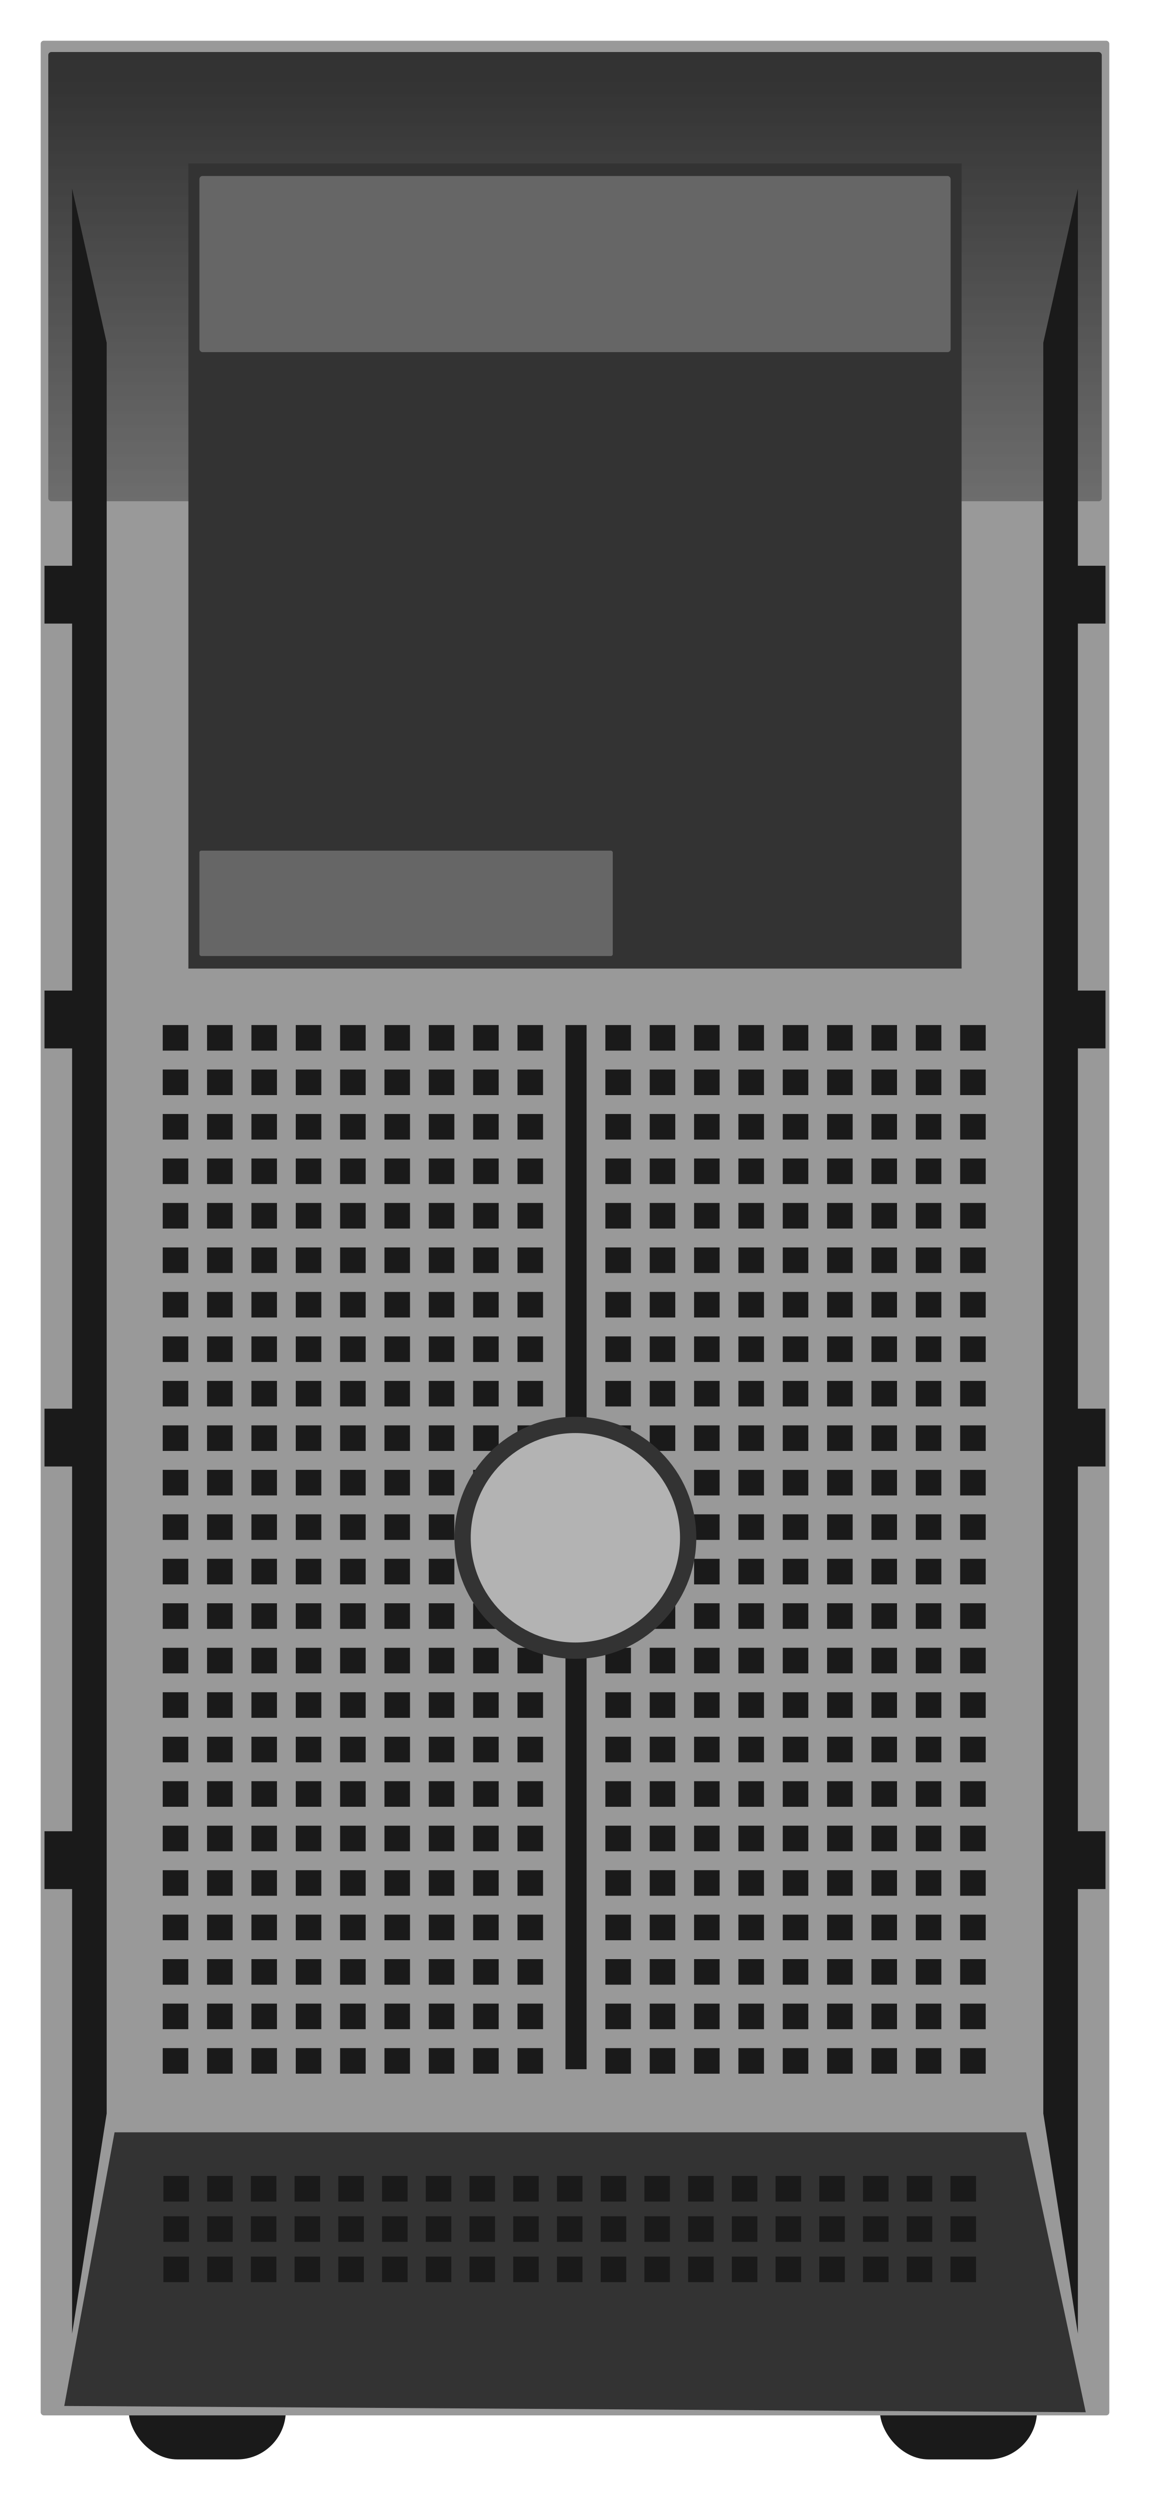 <svg xmlns="http://www.w3.org/2000/svg" viewBox="0 0 282.68 614.12"><defs><linearGradient id="a" y2="-403.66" gradientUnits="userSpaceOnUse" x2="869.72" gradientTransform="translate(-1.02)" y1="-584.15" x1="869.72"><stop offset="0" stop-color="#333"/><stop offset="1" stop-color="#333" stop-opacity="0"/></linearGradient></defs><g transform="translate(-735.55 604.03)" color="#000" fill="#1a1a1a"><rect ry="11.975" height="23.95" width="38.63" y="-23.853" x="767.18"/><rect ry="11.975" height="23.95" width="38.63" y="-23.853" x="951.83"/><path d="M1487.9-12.433h13.58c2.553 0 8.267 2.171 7.505 4.608l-2.897 9.271c-.761 2.437-2.055 4.608-4.608 4.608h-13.58c-2.553 0-3.913-2.151-4.608-4.608l-2.897-10.237c-.695-2.456 4.952-3.642 7.505-3.642zM1609-12.433h13.58c2.553 0 8.267 2.171 7.505 4.608l-2.897 9.271c-.761 2.437-2.055 4.608-4.608 4.608H1609c-2.553 0-3.913-2.151-4.608-4.608l-2.897-10.237c-.695-2.456 4.952-3.642 7.505-3.642z"/></g><rect ry=".754" height="583.31" width="262.68" y="-594.03" x="745.55" color="#000" fill="#999" transform="translate(-735.55 604.03)"/><g transform="translate(-735.55 604.03)"><path d="M763.71-80.252h224.05l14.679 68.761-251.09-1.545z" fill="#333"/><rect ry=".754" height="110.35" width="258.95" y="-591.25" x="747.42" color="#000" fill="url(#a)"/></g><g color="#000" fill="#1a1a1a"><g transform="translate(-735.55 604.03)"><rect ry="0" height="6.282" width="6.282" y="-352.24" x="819.15"/><rect ry="0" height="6.282" width="6.282" y="-352.24" x="808.25"/><rect ry="0" height="6.282" width="6.282" y="-352.24" x="786.45"/><rect ry="0" height="6.282" width="6.282" y="-352.24" x="775.55"/><rect ry="0" height="6.282" width="6.282" y="-352.24" x="797.35"/><rect ry="0" height="6.282" width="6.282" y="-352.24" x="851.85"/><rect ry="0" height="6.282" width="6.282" y="-352.24" x="830.05"/><rect ry="0" height="6.282" width="6.282" y="-352.24" x="840.95"/><rect ry="0" height="6.282" width="6.282" y="-352.24" x="862.75"/></g><g transform="translate(-735.55 614.956)"><rect ry="0" height="6.282" width="6.282" y="-352.24" x="819.15"/><rect ry="0" height="6.282" width="6.282" y="-352.24" x="808.25"/><rect ry="0" height="6.282" width="6.282" y="-352.24" x="786.45"/><rect ry="0" height="6.282" width="6.282" y="-352.24" x="775.55"/><rect ry="0" height="6.282" width="6.282" y="-352.24" x="797.35"/><rect ry="0" height="6.282" width="6.282" y="-352.24" x="851.85"/><rect ry="0" height="6.282" width="6.282" y="-352.24" x="830.05"/><rect ry="0" height="6.282" width="6.282" y="-352.24" x="840.95"/><rect ry="0" height="6.282" width="6.282" y="-352.24" x="862.75"/></g><g transform="translate(-735.55 625.882)"><rect ry="0" height="6.282" width="6.282" y="-352.24" x="819.15"/><rect ry="0" height="6.282" width="6.282" y="-352.24" x="808.25"/><rect ry="0" height="6.282" width="6.282" y="-352.24" x="786.45"/><rect ry="0" height="6.282" width="6.282" y="-352.24" x="775.55"/><rect ry="0" height="6.282" width="6.282" y="-352.24" x="797.35"/><rect ry="0" height="6.282" width="6.282" y="-352.24" x="851.85"/><rect ry="0" height="6.282" width="6.282" y="-352.24" x="830.05"/><rect ry="0" height="6.282" width="6.282" y="-352.24" x="840.95"/><rect ry="0" height="6.282" width="6.282" y="-352.24" x="862.75"/></g><g transform="translate(-735.55 636.808)"><rect ry="0" height="6.282" width="6.282" y="-352.24" x="819.15"/><rect ry="0" height="6.282" width="6.282" y="-352.24" x="808.25"/><rect ry="0" height="6.282" width="6.282" y="-352.24" x="786.45"/><rect ry="0" height="6.282" width="6.282" y="-352.24" x="775.55"/><rect ry="0" height="6.282" width="6.282" y="-352.24" x="797.35"/><rect ry="0" height="6.282" width="6.282" y="-352.24" x="851.85"/><rect ry="0" height="6.282" width="6.282" y="-352.24" x="830.05"/><rect ry="0" height="6.282" width="6.282" y="-352.24" x="840.95"/><rect ry="0" height="6.282" width="6.282" y="-352.24" x="862.75"/></g><g transform="translate(-735.55 647.734)"><rect ry="0" height="6.282" width="6.282" y="-352.24" x="819.15"/><rect ry="0" height="6.282" width="6.282" y="-352.24" x="808.25"/><rect ry="0" height="6.282" width="6.282" y="-352.24" x="786.45"/><rect ry="0" height="6.282" width="6.282" y="-352.24" x="775.55"/><rect ry="0" height="6.282" width="6.282" y="-352.24" x="797.35"/><rect ry="0" height="6.282" width="6.282" y="-352.24" x="851.85"/><rect ry="0" height="6.282" width="6.282" y="-352.24" x="830.05"/><rect ry="0" height="6.282" width="6.282" y="-352.24" x="840.95"/><rect ry="0" height="6.282" width="6.282" y="-352.24" x="862.75"/></g><g transform="translate(-735.55 658.66)"><rect ry="0" height="6.282" width="6.282" y="-352.24" x="819.15"/><rect ry="0" height="6.282" width="6.282" y="-352.24" x="808.25"/><rect ry="0" height="6.282" width="6.282" y="-352.24" x="786.45"/><rect ry="0" height="6.282" width="6.282" y="-352.24" x="775.55"/><rect ry="0" height="6.282" width="6.282" y="-352.24" x="797.35"/><rect ry="0" height="6.282" width="6.282" y="-352.24" x="851.85"/><rect ry="0" height="6.282" width="6.282" y="-352.24" x="830.05"/><rect ry="0" height="6.282" width="6.282" y="-352.24" x="840.95"/><rect ry="0" height="6.282" width="6.282" y="-352.24" x="862.75"/></g><g transform="translate(-735.55 669.587)"><rect ry="0" height="6.282" width="6.282" y="-352.24" x="819.15"/><rect ry="0" height="6.282" width="6.282" y="-352.24" x="808.25"/><rect ry="0" height="6.282" width="6.282" y="-352.24" x="786.45"/><rect ry="0" height="6.282" width="6.282" y="-352.24" x="775.55"/><rect ry="0" height="6.282" width="6.282" y="-352.24" x="797.35"/><rect ry="0" height="6.282" width="6.282" y="-352.24" x="851.85"/><rect ry="0" height="6.282" width="6.282" y="-352.24" x="830.05"/><rect ry="0" height="6.282" width="6.282" y="-352.24" x="840.95"/><rect ry="0" height="6.282" width="6.282" y="-352.24" x="862.75"/></g><g transform="translate(-735.55 680.513)"><rect ry="0" height="6.282" width="6.282" y="-352.24" x="819.15"/><rect ry="0" height="6.282" width="6.282" y="-352.24" x="808.25"/><rect ry="0" height="6.282" width="6.282" y="-352.24" x="786.45"/><rect ry="0" height="6.282" width="6.282" y="-352.24" x="775.55"/><rect ry="0" height="6.282" width="6.282" y="-352.24" x="797.35"/><rect ry="0" height="6.282" width="6.282" y="-352.24" x="851.85"/><rect ry="0" height="6.282" width="6.282" y="-352.24" x="830.05"/><rect ry="0" height="6.282" width="6.282" y="-352.24" x="840.95"/><rect ry="0" height="6.282" width="6.282" y="-352.24" x="862.75"/></g><g transform="translate(-735.55 691.439)"><rect ry="0" height="6.282" width="6.282" y="-352.24" x="819.15"/><rect ry="0" height="6.282" width="6.282" y="-352.24" x="808.25"/><rect ry="0" height="6.282" width="6.282" y="-352.24" x="786.45"/><rect ry="0" height="6.282" width="6.282" y="-352.24" x="775.55"/><rect ry="0" height="6.282" width="6.282" y="-352.24" x="797.35"/><rect ry="0" height="6.282" width="6.282" y="-352.24" x="851.85"/><rect ry="0" height="6.282" width="6.282" y="-352.24" x="830.05"/><rect ry="0" height="6.282" width="6.282" y="-352.24" x="840.95"/><rect ry="0" height="6.282" width="6.282" y="-352.24" x="862.75"/></g><g transform="translate(-735.55 702.365)"><rect ry="0" height="6.282" width="6.282" y="-352.24" x="819.15"/><rect ry="0" height="6.282" width="6.282" y="-352.24" x="808.25"/><rect ry="0" height="6.282" width="6.282" y="-352.24" x="786.45"/><rect ry="0" height="6.282" width="6.282" y="-352.24" x="775.55"/><rect ry="0" height="6.282" width="6.282" y="-352.24" x="797.35"/><rect ry="0" height="6.282" width="6.282" y="-352.24" x="851.85"/><rect ry="0" height="6.282" width="6.282" y="-352.24" x="830.05"/><rect ry="0" height="6.282" width="6.282" y="-352.24" x="840.95"/><rect ry="0" height="6.282" width="6.282" y="-352.24" x="862.75"/></g><g transform="translate(-735.55 713.29)"><rect ry="0" height="6.282" width="6.282" y="-352.24" x="819.15"/><rect ry="0" height="6.282" width="6.282" y="-352.24" x="808.25"/><rect ry="0" height="6.282" width="6.282" y="-352.24" x="786.45"/><rect ry="0" height="6.282" width="6.282" y="-352.24" x="775.55"/><rect ry="0" height="6.282" width="6.282" y="-352.24" x="797.35"/><rect ry="0" height="6.282" width="6.282" y="-352.24" x="851.85"/><rect ry="0" height="6.282" width="6.282" y="-352.24" x="830.05"/><rect ry="0" height="6.282" width="6.282" y="-352.24" x="840.95"/><rect ry="0" height="6.282" width="6.282" y="-352.24" x="862.75"/></g><g transform="translate(-735.55 724.22)"><rect ry="0" height="6.282" width="6.282" y="-352.24" x="819.15"/><rect ry="0" height="6.282" width="6.282" y="-352.24" x="808.25"/><rect ry="0" height="6.282" width="6.282" y="-352.24" x="786.45"/><rect ry="0" height="6.282" width="6.282" y="-352.24" x="775.55"/><rect ry="0" height="6.282" width="6.282" y="-352.24" x="797.35"/><rect ry="0" height="6.282" width="6.282" y="-352.24" x="851.85"/><rect ry="0" height="6.282" width="6.282" y="-352.24" x="830.05"/><rect ry="0" height="6.282" width="6.282" y="-352.24" x="840.95"/><rect ry="0" height="6.282" width="6.282" y="-352.24" x="862.75"/></g><g transform="translate(-735.55 735.14)"><rect ry="0" height="6.282" width="6.282" y="-352.24" x="819.15"/><rect ry="0" height="6.282" width="6.282" y="-352.24" x="808.25"/><rect ry="0" height="6.282" width="6.282" y="-352.24" x="786.45"/><rect ry="0" height="6.282" width="6.282" y="-352.24" x="775.55"/><rect ry="0" height="6.282" width="6.282" y="-352.24" x="797.35"/><rect ry="0" height="6.282" width="6.282" y="-352.24" x="851.85"/><rect ry="0" height="6.282" width="6.282" y="-352.24" x="830.05"/><rect ry="0" height="6.282" width="6.282" y="-352.24" x="840.95"/><rect ry="0" height="6.282" width="6.282" y="-352.24" x="862.75"/></g><g transform="translate(-735.55 746.07)"><rect ry="0" height="6.282" width="6.282" y="-352.24" x="819.15"/><rect ry="0" height="6.282" width="6.282" y="-352.24" x="808.25"/><rect ry="0" height="6.282" width="6.282" y="-352.24" x="786.45"/><rect ry="0" height="6.282" width="6.282" y="-352.24" x="775.55"/><rect ry="0" height="6.282" width="6.282" y="-352.24" x="797.35"/><rect ry="0" height="6.282" width="6.282" y="-352.24" x="851.85"/><rect ry="0" height="6.282" width="6.282" y="-352.24" x="830.05"/><rect ry="0" height="6.282" width="6.282" y="-352.24" x="840.95"/><rect ry="0" height="6.282" width="6.282" y="-352.24" x="862.75"/></g><g transform="translate(-735.55 757)"><rect ry="0" height="6.282" width="6.282" y="-352.24" x="819.15"/><rect ry="0" height="6.282" width="6.282" y="-352.24" x="808.25"/><rect ry="0" height="6.282" width="6.282" y="-352.24" x="786.45"/><rect ry="0" height="6.282" width="6.282" y="-352.24" x="775.55"/><rect ry="0" height="6.282" width="6.282" y="-352.24" x="797.35"/><rect ry="0" height="6.282" width="6.282" y="-352.24" x="851.85"/><rect ry="0" height="6.282" width="6.282" y="-352.24" x="830.05"/><rect ry="0" height="6.282" width="6.282" y="-352.24" x="840.95"/><rect ry="0" height="6.282" width="6.282" y="-352.24" x="862.75"/></g><g transform="translate(-735.55 767.92)"><rect ry="0" height="6.282" width="6.282" y="-352.24" x="819.15"/><rect ry="0" height="6.282" width="6.282" y="-352.24" x="808.25"/><rect ry="0" height="6.282" width="6.282" y="-352.24" x="786.45"/><rect ry="0" height="6.282" width="6.282" y="-352.24" x="775.55"/><rect ry="0" height="6.282" width="6.282" y="-352.24" x="797.35"/><rect ry="0" height="6.282" width="6.282" y="-352.24" x="851.85"/><rect ry="0" height="6.282" width="6.282" y="-352.24" x="830.05"/><rect ry="0" height="6.282" width="6.282" y="-352.24" x="840.95"/><rect ry="0" height="6.282" width="6.282" y="-352.24" x="862.75"/></g><g transform="translate(-735.55 778.85)"><rect ry="0" height="6.282" width="6.282" y="-352.24" x="819.15"/><rect ry="0" height="6.282" width="6.282" y="-352.24" x="808.25"/><rect ry="0" height="6.282" width="6.282" y="-352.24" x="786.45"/><rect ry="0" height="6.282" width="6.282" y="-352.24" x="775.55"/><rect ry="0" height="6.282" width="6.282" y="-352.24" x="797.35"/><rect ry="0" height="6.282" width="6.282" y="-352.24" x="851.85"/><rect ry="0" height="6.282" width="6.282" y="-352.24" x="830.05"/><rect ry="0" height="6.282" width="6.282" y="-352.24" x="840.95"/><rect ry="0" height="6.282" width="6.282" y="-352.24" x="862.75"/></g><g transform="translate(-735.55 789.77)"><rect ry="0" height="6.282" width="6.282" y="-352.24" x="819.15"/><rect ry="0" height="6.282" width="6.282" y="-352.24" x="808.25"/><rect ry="0" height="6.282" width="6.282" y="-352.24" x="786.45"/><rect ry="0" height="6.282" width="6.282" y="-352.24" x="775.55"/><rect ry="0" height="6.282" width="6.282" y="-352.24" x="797.35"/><rect ry="0" height="6.282" width="6.282" y="-352.24" x="851.85"/><rect ry="0" height="6.282" width="6.282" y="-352.24" x="830.05"/><rect ry="0" height="6.282" width="6.282" y="-352.24" x="840.95"/><rect ry="0" height="6.282" width="6.282" y="-352.24" x="862.75"/></g><g transform="translate(-735.55 800.7)"><rect ry="0" height="6.282" width="6.282" y="-352.24" x="819.15"/><rect ry="0" height="6.282" width="6.282" y="-352.24" x="808.25"/><rect ry="0" height="6.282" width="6.282" y="-352.24" x="786.45"/><rect ry="0" height="6.282" width="6.282" y="-352.24" x="775.55"/><rect ry="0" height="6.282" width="6.282" y="-352.24" x="797.35"/><rect ry="0" height="6.282" width="6.282" y="-352.24" x="851.85"/><rect ry="0" height="6.282" width="6.282" y="-352.24" x="830.05"/><rect ry="0" height="6.282" width="6.282" y="-352.24" x="840.95"/><rect ry="0" height="6.282" width="6.282" y="-352.24" x="862.75"/></g><g transform="translate(-735.55 811.63)"><rect ry="0" height="6.282" width="6.282" y="-352.24" x="819.15"/><rect ry="0" height="6.282" width="6.282" y="-352.24" x="808.25"/><rect ry="0" height="6.282" width="6.282" y="-352.24" x="786.45"/><rect ry="0" height="6.282" width="6.282" y="-352.24" x="775.55"/><rect ry="0" height="6.282" width="6.282" y="-352.24" x="797.35"/><rect ry="0" height="6.282" width="6.282" y="-352.24" x="851.85"/><rect ry="0" height="6.282" width="6.282" y="-352.24" x="830.05"/><rect ry="0" height="6.282" width="6.282" y="-352.24" x="840.95"/><rect ry="0" height="6.282" width="6.282" y="-352.24" x="862.75"/></g><g transform="translate(-735.55 822.55)"><rect ry="0" height="6.282" width="6.282" y="-352.24" x="819.15"/><rect ry="0" height="6.282" width="6.282" y="-352.24" x="808.25"/><rect ry="0" height="6.282" width="6.282" y="-352.24" x="786.45"/><rect ry="0" height="6.282" width="6.282" y="-352.24" x="775.55"/><rect ry="0" height="6.282" width="6.282" y="-352.24" x="797.35"/><rect ry="0" height="6.282" width="6.282" y="-352.24" x="851.85"/><rect ry="0" height="6.282" width="6.282" y="-352.24" x="830.05"/><rect ry="0" height="6.282" width="6.282" y="-352.24" x="840.95"/><rect ry="0" height="6.282" width="6.282" y="-352.24" x="862.75"/></g><g transform="translate(-735.55 833.48)"><rect ry="0" height="6.282" width="6.282" y="-352.24" x="819.15"/><rect ry="0" height="6.282" width="6.282" y="-352.24" x="808.25"/><rect ry="0" height="6.282" width="6.282" y="-352.24" x="786.45"/><rect ry="0" height="6.282" width="6.282" y="-352.24" x="775.55"/><rect ry="0" height="6.282" width="6.282" y="-352.24" x="797.35"/><rect ry="0" height="6.282" width="6.282" y="-352.24" x="851.85"/><rect ry="0" height="6.282" width="6.282" y="-352.24" x="830.05"/><rect ry="0" height="6.282" width="6.282" y="-352.24" x="840.95"/><rect ry="0" height="6.282" width="6.282" y="-352.24" x="862.75"/></g><g transform="translate(-735.55 844.4)"><rect ry="0" height="6.282" width="6.282" y="-352.24" x="819.15"/><rect ry="0" height="6.282" width="6.282" y="-352.24" x="808.25"/><rect ry="0" height="6.282" width="6.282" y="-352.24" x="786.45"/><rect ry="0" height="6.282" width="6.282" y="-352.24" x="775.55"/><rect ry="0" height="6.282" width="6.282" y="-352.24" x="797.35"/><rect ry="0" height="6.282" width="6.282" y="-352.24" x="851.85"/><rect ry="0" height="6.282" width="6.282" y="-352.24" x="830.05"/><rect ry="0" height="6.282" width="6.282" y="-352.24" x="840.95"/><rect ry="0" height="6.282" width="6.282" y="-352.24" x="862.75"/></g><g transform="translate(-735.55 855.33)"><rect ry="0" height="6.282" width="6.282" y="-352.24" x="819.15"/><rect ry="0" height="6.282" width="6.282" y="-352.24" x="808.25"/><rect ry="0" height="6.282" width="6.282" y="-352.24" x="786.45"/><rect ry="0" height="6.282" width="6.282" y="-352.24" x="775.55"/><rect ry="0" height="6.282" width="6.282" y="-352.24" x="797.35"/><rect ry="0" height="6.282" width="6.282" y="-352.24" x="851.85"/><rect ry="0" height="6.282" width="6.282" y="-352.24" x="830.05"/><rect ry="0" height="6.282" width="6.282" y="-352.24" x="840.95"/><rect ry="0" height="6.282" width="6.282" y="-352.24" x="862.75"/></g><g><g transform="translate(-626.74 604.03)"><rect ry="0" height="6.282" width="6.282" y="-352.24" x="819.15"/><rect ry="0" height="6.282" width="6.282" y="-352.24" x="808.25"/><rect ry="0" height="6.282" width="6.282" y="-352.24" x="786.45"/><rect ry="0" height="6.282" width="6.282" y="-352.24" x="775.55"/><rect ry="0" height="6.282" width="6.282" y="-352.24" x="797.35"/><rect ry="0" height="6.282" width="6.282" y="-352.24" x="851.85"/><rect ry="0" height="6.282" width="6.282" y="-352.24" x="830.05"/><rect ry="0" height="6.282" width="6.282" y="-352.24" x="840.95"/><rect ry="0" height="6.282" width="6.282" y="-352.24" x="862.75"/></g><g transform="translate(-626.74 614.956)"><rect ry="0" height="6.282" width="6.282" y="-352.24" x="819.15"/><rect ry="0" height="6.282" width="6.282" y="-352.24" x="808.25"/><rect ry="0" height="6.282" width="6.282" y="-352.24" x="786.45"/><rect ry="0" height="6.282" width="6.282" y="-352.24" x="775.55"/><rect ry="0" height="6.282" width="6.282" y="-352.24" x="797.35"/><rect ry="0" height="6.282" width="6.282" y="-352.24" x="851.85"/><rect ry="0" height="6.282" width="6.282" y="-352.24" x="830.05"/><rect ry="0" height="6.282" width="6.282" y="-352.24" x="840.95"/><rect ry="0" height="6.282" width="6.282" y="-352.24" x="862.75"/></g><g transform="translate(-626.74 625.882)"><rect ry="0" height="6.282" width="6.282" y="-352.24" x="819.15"/><rect ry="0" height="6.282" width="6.282" y="-352.24" x="808.25"/><rect ry="0" height="6.282" width="6.282" y="-352.24" x="786.45"/><rect ry="0" height="6.282" width="6.282" y="-352.24" x="775.55"/><rect ry="0" height="6.282" width="6.282" y="-352.24" x="797.35"/><rect ry="0" height="6.282" width="6.282" y="-352.24" x="851.85"/><rect ry="0" height="6.282" width="6.282" y="-352.24" x="830.05"/><rect ry="0" height="6.282" width="6.282" y="-352.24" x="840.95"/><rect ry="0" height="6.282" width="6.282" y="-352.24" x="862.75"/></g><g transform="translate(-626.74 636.808)"><rect ry="0" height="6.282" width="6.282" y="-352.24" x="819.15"/><rect ry="0" height="6.282" width="6.282" y="-352.24" x="808.25"/><rect ry="0" height="6.282" width="6.282" y="-352.24" x="786.45"/><rect ry="0" height="6.282" width="6.282" y="-352.24" x="775.55"/><rect ry="0" height="6.282" width="6.282" y="-352.24" x="797.35"/><rect ry="0" height="6.282" width="6.282" y="-352.24" x="851.85"/><rect ry="0" height="6.282" width="6.282" y="-352.24" x="830.05"/><rect ry="0" height="6.282" width="6.282" y="-352.24" x="840.95"/><rect ry="0" height="6.282" width="6.282" y="-352.24" x="862.75"/></g><g transform="translate(-626.74 647.734)"><rect ry="0" height="6.282" width="6.282" y="-352.24" x="819.15"/><rect ry="0" height="6.282" width="6.282" y="-352.24" x="808.25"/><rect ry="0" height="6.282" width="6.282" y="-352.24" x="786.45"/><rect ry="0" height="6.282" width="6.282" y="-352.24" x="775.55"/><rect ry="0" height="6.282" width="6.282" y="-352.24" x="797.35"/><rect ry="0" height="6.282" width="6.282" y="-352.24" x="851.85"/><rect ry="0" height="6.282" width="6.282" y="-352.24" x="830.05"/><rect ry="0" height="6.282" width="6.282" y="-352.24" x="840.95"/><rect ry="0" height="6.282" width="6.282" y="-352.24" x="862.75"/></g><g transform="translate(-626.74 658.66)"><rect ry="0" height="6.282" width="6.282" y="-352.24" x="819.15"/><rect ry="0" height="6.282" width="6.282" y="-352.24" x="808.25"/><rect ry="0" height="6.282" width="6.282" y="-352.24" x="786.45"/><rect ry="0" height="6.282" width="6.282" y="-352.24" x="775.55"/><rect ry="0" height="6.282" width="6.282" y="-352.24" x="797.35"/><rect ry="0" height="6.282" width="6.282" y="-352.24" x="851.85"/><rect ry="0" height="6.282" width="6.282" y="-352.24" x="830.05"/><rect ry="0" height="6.282" width="6.282" y="-352.24" x="840.95"/><rect ry="0" height="6.282" width="6.282" y="-352.24" x="862.75"/></g><g transform="translate(-626.74 669.586)"><rect ry="0" height="6.282" width="6.282" y="-352.24" x="819.15"/><rect ry="0" height="6.282" width="6.282" y="-352.24" x="808.25"/><rect ry="0" height="6.282" width="6.282" y="-352.24" x="786.45"/><rect ry="0" height="6.282" width="6.282" y="-352.24" x="775.55"/><rect ry="0" height="6.282" width="6.282" y="-352.24" x="797.35"/><rect ry="0" height="6.282" width="6.282" y="-352.24" x="851.85"/><rect ry="0" height="6.282" width="6.282" y="-352.24" x="830.05"/><rect ry="0" height="6.282" width="6.282" y="-352.24" x="840.95"/><rect ry="0" height="6.282" width="6.282" y="-352.24" x="862.75"/></g><g transform="translate(-626.74 680.513)"><rect ry="0" height="6.282" width="6.282" y="-352.24" x="819.15"/><rect ry="0" height="6.282" width="6.282" y="-352.24" x="808.25"/><rect ry="0" height="6.282" width="6.282" y="-352.24" x="786.45"/><rect ry="0" height="6.282" width="6.282" y="-352.24" x="775.55"/><rect ry="0" height="6.282" width="6.282" y="-352.24" x="797.35"/><rect ry="0" height="6.282" width="6.282" y="-352.24" x="851.85"/><rect ry="0" height="6.282" width="6.282" y="-352.24" x="830.05"/><rect ry="0" height="6.282" width="6.282" y="-352.24" x="840.95"/><rect ry="0" height="6.282" width="6.282" y="-352.24" x="862.75"/></g><g transform="translate(-626.74 691.44)"><rect ry="0" height="6.282" width="6.282" y="-352.24" x="819.15"/><rect ry="0" height="6.282" width="6.282" y="-352.24" x="808.25"/><rect ry="0" height="6.282" width="6.282" y="-352.24" x="786.45"/><rect ry="0" height="6.282" width="6.282" y="-352.24" x="775.55"/><rect ry="0" height="6.282" width="6.282" y="-352.24" x="797.35"/><rect ry="0" height="6.282" width="6.282" y="-352.24" x="851.85"/><rect ry="0" height="6.282" width="6.282" y="-352.24" x="830.05"/><rect ry="0" height="6.282" width="6.282" y="-352.24" x="840.95"/><rect ry="0" height="6.282" width="6.282" y="-352.24" x="862.75"/></g><g transform="translate(-626.74 702.365)"><rect ry="0" height="6.282" width="6.282" y="-352.24" x="819.15"/><rect ry="0" height="6.282" width="6.282" y="-352.24" x="808.25"/><rect ry="0" height="6.282" width="6.282" y="-352.24" x="786.45"/><rect ry="0" height="6.282" width="6.282" y="-352.24" x="775.55"/><rect ry="0" height="6.282" width="6.282" y="-352.24" x="797.35"/><rect ry="0" height="6.282" width="6.282" y="-352.24" x="851.85"/><rect ry="0" height="6.282" width="6.282" y="-352.24" x="830.05"/><rect ry="0" height="6.282" width="6.282" y="-352.24" x="840.95"/><rect ry="0" height="6.282" width="6.282" y="-352.24" x="862.75"/></g><g transform="translate(-626.74 713.295)"><rect ry="0" height="6.282" width="6.282" y="-352.24" x="819.15"/><rect ry="0" height="6.282" width="6.282" y="-352.24" x="808.25"/><rect ry="0" height="6.282" width="6.282" y="-352.24" x="786.45"/><rect ry="0" height="6.282" width="6.282" y="-352.24" x="775.55"/><rect ry="0" height="6.282" width="6.282" y="-352.24" x="797.35"/><rect ry="0" height="6.282" width="6.282" y="-352.24" x="851.85"/><rect ry="0" height="6.282" width="6.282" y="-352.24" x="830.05"/><rect ry="0" height="6.282" width="6.282" y="-352.24" x="840.95"/><rect ry="0" height="6.282" width="6.282" y="-352.24" x="862.75"/></g><g transform="translate(-626.74 724.215)"><rect ry="0" height="6.282" width="6.282" y="-352.24" x="819.15"/><rect ry="0" height="6.282" width="6.282" y="-352.24" x="808.25"/><rect ry="0" height="6.282" width="6.282" y="-352.24" x="786.45"/><rect ry="0" height="6.282" width="6.282" y="-352.24" x="775.55"/><rect ry="0" height="6.282" width="6.282" y="-352.24" x="797.35"/><rect ry="0" height="6.282" width="6.282" y="-352.24" x="851.85"/><rect ry="0" height="6.282" width="6.282" y="-352.24" x="830.05"/><rect ry="0" height="6.282" width="6.282" y="-352.24" x="840.95"/><rect ry="0" height="6.282" width="6.282" y="-352.24" x="862.75"/></g><g transform="translate(-626.74 735.145)"><rect ry="0" height="6.282" width="6.282" y="-352.24" x="819.15"/><rect ry="0" height="6.282" width="6.282" y="-352.24" x="808.25"/><rect ry="0" height="6.282" width="6.282" y="-352.24" x="786.45"/><rect ry="0" height="6.282" width="6.282" y="-352.24" x="775.55"/><rect ry="0" height="6.282" width="6.282" y="-352.24" x="797.35"/><rect ry="0" height="6.282" width="6.282" y="-352.24" x="851.85"/><rect ry="0" height="6.282" width="6.282" y="-352.24" x="830.05"/><rect ry="0" height="6.282" width="6.282" y="-352.24" x="840.95"/><rect ry="0" height="6.282" width="6.282" y="-352.24" x="862.75"/></g><g transform="translate(-626.74 746.065)"><rect ry="0" height="6.282" width="6.282" y="-352.24" x="819.15"/><rect ry="0" height="6.282" width="6.282" y="-352.24" x="808.25"/><rect ry="0" height="6.282" width="6.282" y="-352.24" x="786.45"/><rect ry="0" height="6.282" width="6.282" y="-352.24" x="775.55"/><rect ry="0" height="6.282" width="6.282" y="-352.24" x="797.35"/><rect ry="0" height="6.282" width="6.282" y="-352.24" x="851.85"/><rect ry="0" height="6.282" width="6.282" y="-352.24" x="830.05"/><rect ry="0" height="6.282" width="6.282" y="-352.24" x="840.95"/><rect ry="0" height="6.282" width="6.282" y="-352.24" x="862.75"/></g><g transform="translate(-626.74 756.995)"><rect ry="0" height="6.282" width="6.282" y="-352.24" x="819.15"/><rect ry="0" height="6.282" width="6.282" y="-352.24" x="808.25"/><rect ry="0" height="6.282" width="6.282" y="-352.24" x="786.45"/><rect ry="0" height="6.282" width="6.282" y="-352.24" x="775.55"/><rect ry="0" height="6.282" width="6.282" y="-352.24" x="797.35"/><rect ry="0" height="6.282" width="6.282" y="-352.24" x="851.85"/><rect ry="0" height="6.282" width="6.282" y="-352.24" x="830.05"/><rect ry="0" height="6.282" width="6.282" y="-352.24" x="840.95"/><rect ry="0" height="6.282" width="6.282" y="-352.24" x="862.75"/></g><g transform="translate(-626.74 767.925)"><rect ry="0" height="6.282" width="6.282" y="-352.24" x="819.15"/><rect ry="0" height="6.282" width="6.282" y="-352.24" x="808.25"/><rect ry="0" height="6.282" width="6.282" y="-352.24" x="786.45"/><rect ry="0" height="6.282" width="6.282" y="-352.24" x="775.55"/><rect ry="0" height="6.282" width="6.282" y="-352.24" x="797.35"/><rect ry="0" height="6.282" width="6.282" y="-352.24" x="851.85"/><rect ry="0" height="6.282" width="6.282" y="-352.24" x="830.05"/><rect ry="0" height="6.282" width="6.282" y="-352.24" x="840.95"/><rect ry="0" height="6.282" width="6.282" y="-352.24" x="862.75"/></g><g transform="translate(-626.74 778.845)"><rect ry="0" height="6.282" width="6.282" y="-352.24" x="819.15"/><rect ry="0" height="6.282" width="6.282" y="-352.24" x="808.25"/><rect ry="0" height="6.282" width="6.282" y="-352.24" x="786.45"/><rect ry="0" height="6.282" width="6.282" y="-352.24" x="775.55"/><rect ry="0" height="6.282" width="6.282" y="-352.24" x="797.35"/><rect ry="0" height="6.282" width="6.282" y="-352.24" x="851.85"/><rect ry="0" height="6.282" width="6.282" y="-352.24" x="830.05"/><rect ry="0" height="6.282" width="6.282" y="-352.24" x="840.95"/><rect ry="0" height="6.282" width="6.282" y="-352.24" x="862.75"/></g><g transform="translate(-626.74 789.775)"><rect ry="0" height="6.282" width="6.282" y="-352.24" x="819.15"/><rect ry="0" height="6.282" width="6.282" y="-352.24" x="808.25"/><rect ry="0" height="6.282" width="6.282" y="-352.24" x="786.45"/><rect ry="0" height="6.282" width="6.282" y="-352.24" x="775.55"/><rect ry="0" height="6.282" width="6.282" y="-352.24" x="797.35"/><rect ry="0" height="6.282" width="6.282" y="-352.24" x="851.85"/><rect ry="0" height="6.282" width="6.282" y="-352.24" x="830.05"/><rect ry="0" height="6.282" width="6.282" y="-352.24" x="840.95"/><rect ry="0" height="6.282" width="6.282" y="-352.24" x="862.75"/></g><g transform="translate(-626.74 800.695)"><rect ry="0" height="6.282" width="6.282" y="-352.24" x="819.15"/><rect ry="0" height="6.282" width="6.282" y="-352.24" x="808.25"/><rect ry="0" height="6.282" width="6.282" y="-352.24" x="786.45"/><rect ry="0" height="6.282" width="6.282" y="-352.24" x="775.55"/><rect ry="0" height="6.282" width="6.282" y="-352.24" x="797.35"/><rect ry="0" height="6.282" width="6.282" y="-352.24" x="851.85"/><rect ry="0" height="6.282" width="6.282" y="-352.24" x="830.05"/><rect ry="0" height="6.282" width="6.282" y="-352.24" x="840.95"/><rect ry="0" height="6.282" width="6.282" y="-352.24" x="862.75"/></g><g transform="translate(-626.74 811.625)"><rect ry="0" height="6.282" width="6.282" y="-352.24" x="819.15"/><rect ry="0" height="6.282" width="6.282" y="-352.24" x="808.25"/><rect ry="0" height="6.282" width="6.282" y="-352.24" x="786.45"/><rect ry="0" height="6.282" width="6.282" y="-352.24" x="775.55"/><rect ry="0" height="6.282" width="6.282" y="-352.24" x="797.35"/><rect ry="0" height="6.282" width="6.282" y="-352.24" x="851.85"/><rect ry="0" height="6.282" width="6.282" y="-352.24" x="830.05"/><rect ry="0" height="6.282" width="6.282" y="-352.24" x="840.95"/><rect ry="0" height="6.282" width="6.282" y="-352.24" x="862.75"/></g><g transform="translate(-626.74 822.555)"><rect ry="0" height="6.282" width="6.282" y="-352.24" x="819.15"/><rect ry="0" height="6.282" width="6.282" y="-352.24" x="808.25"/><rect ry="0" height="6.282" width="6.282" y="-352.24" x="786.45"/><rect ry="0" height="6.282" width="6.282" y="-352.24" x="775.55"/><rect ry="0" height="6.282" width="6.282" y="-352.24" x="797.35"/><rect ry="0" height="6.282" width="6.282" y="-352.24" x="851.85"/><rect ry="0" height="6.282" width="6.282" y="-352.24" x="830.05"/><rect ry="0" height="6.282" width="6.282" y="-352.24" x="840.95"/><rect ry="0" height="6.282" width="6.282" y="-352.24" x="862.75"/></g><g transform="translate(-626.74 833.475)"><rect ry="0" height="6.282" width="6.282" y="-352.24" x="819.15"/><rect ry="0" height="6.282" width="6.282" y="-352.24" x="808.25"/><rect ry="0" height="6.282" width="6.282" y="-352.24" x="786.45"/><rect ry="0" height="6.282" width="6.282" y="-352.24" x="775.55"/><rect ry="0" height="6.282" width="6.282" y="-352.24" x="797.35"/><rect ry="0" height="6.282" width="6.282" y="-352.24" x="851.85"/><rect ry="0" height="6.282" width="6.282" y="-352.24" x="830.05"/><rect ry="0" height="6.282" width="6.282" y="-352.24" x="840.95"/><rect ry="0" height="6.282" width="6.282" y="-352.24" x="862.75"/></g><g transform="translate(-626.74 844.405)"><rect ry="0" height="6.282" width="6.282" y="-352.24" x="819.15"/><rect ry="0" height="6.282" width="6.282" y="-352.24" x="808.25"/><rect ry="0" height="6.282" width="6.282" y="-352.24" x="786.45"/><rect ry="0" height="6.282" width="6.282" y="-352.24" x="775.55"/><rect ry="0" height="6.282" width="6.282" y="-352.24" x="797.35"/><rect ry="0" height="6.282" width="6.282" y="-352.24" x="851.85"/><rect ry="0" height="6.282" width="6.282" y="-352.24" x="830.05"/><rect ry="0" height="6.282" width="6.282" y="-352.24" x="840.95"/><rect ry="0" height="6.282" width="6.282" y="-352.24" x="862.75"/></g><g transform="translate(-626.74 855.335)"><rect ry="0" height="6.282" width="6.282" y="-352.24" x="819.15"/><rect ry="0" height="6.282" width="6.282" y="-352.24" x="808.25"/><rect ry="0" height="6.282" width="6.282" y="-352.24" x="786.45"/><rect ry="0" height="6.282" width="6.282" y="-352.24" x="775.55"/><rect ry="0" height="6.282" width="6.282" y="-352.24" x="797.35"/><rect ry="0" height="6.282" width="6.282" y="-352.24" x="851.85"/><rect ry="0" height="6.282" width="6.282" y="-352.24" x="830.05"/><rect ry="0" height="6.282" width="6.282" y="-352.24" x="840.95"/><rect ry="0" height="6.282" width="6.282" y="-352.24" x="862.75"/></g></g><path d="M139 251.79h5.19v256.49H139z"/><g transform="translate(-735.55 604.03)"><rect ry="0" height="6.282" width="6.282" y="-69.531" x="818.71"/><rect ry="0" height="6.282" width="6.282" y="-69.531" x="807.96"/><rect ry="0" height="6.282" width="6.282" y="-69.531" x="786.47"/><rect ry="0" height="6.282" width="6.282" y="-69.531" x="775.72"/><rect ry="0" height="6.282" width="6.282" y="-69.531" x="797.21"/><rect ry="0" height="6.282" width="6.282" y="-69.531" x="850.95"/><rect ry="0" height="6.282" width="6.282" y="-69.531" x="829.46"/><rect ry="0" height="6.282" width="6.282" y="-69.531" x="840.21"/><rect ry="0" height="6.282" width="6.282" y="-69.531" x="861.7"/><rect ry="0" height="6.282" width="6.282" y="-69.531" x="926.19"/><rect ry="0" height="6.282" width="6.282" y="-69.531" x="915.44"/><rect ry="0" height="6.282" width="6.282" y="-69.531" x="893.94"/><rect ry="0" height="6.282" width="6.282" y="-69.531" x="883.2"/><rect ry="0" height="6.282" width="6.282" y="-69.531" x="904.69"/><rect ry="0" height="6.282" width="6.282" y="-69.531" x="958.43"/><rect ry="0" height="6.282" width="6.282" y="-69.531" x="936.94"/><rect ry="0" height="6.282" width="6.282" y="-69.531" x="947.68"/><rect ry="0" height="6.282" width="6.282" y="-69.531" x="969.18"/><rect ry="0" height="6.282" width="6.282" y="-69.531" x="872.45"/></g><g transform="translate(-735.55 613.932)"><rect ry="0" height="6.282" width="6.282" y="-69.531" x="818.71"/><rect ry="0" height="6.282" width="6.282" y="-69.531" x="807.96"/><rect ry="0" height="6.282" width="6.282" y="-69.531" x="786.47"/><rect ry="0" height="6.282" width="6.282" y="-69.531" x="775.72"/><rect ry="0" height="6.282" width="6.282" y="-69.531" x="797.21"/><rect ry="0" height="6.282" width="6.282" y="-69.531" x="850.95"/><rect ry="0" height="6.282" width="6.282" y="-69.531" x="829.46"/><rect ry="0" height="6.282" width="6.282" y="-69.531" x="840.21"/><rect ry="0" height="6.282" width="6.282" y="-69.531" x="861.7"/><rect ry="0" height="6.282" width="6.282" y="-69.531" x="926.19"/><rect ry="0" height="6.282" width="6.282" y="-69.531" x="915.44"/><rect ry="0" height="6.282" width="6.282" y="-69.531" x="893.94"/><rect ry="0" height="6.282" width="6.282" y="-69.531" x="883.2"/><rect ry="0" height="6.282" width="6.282" y="-69.531" x="904.69"/><rect ry="0" height="6.282" width="6.282" y="-69.531" x="958.43"/><rect ry="0" height="6.282" width="6.282" y="-69.531" x="936.94"/><rect ry="0" height="6.282" width="6.282" y="-69.531" x="947.68"/><rect ry="0" height="6.282" width="6.282" y="-69.531" x="969.18"/><rect ry="0" height="6.282" width="6.282" y="-69.531" x="872.45"/></g><g transform="translate(-735.55 623.834)"><rect ry="0" height="6.282" width="6.282" y="-69.531" x="818.71"/><rect ry="0" height="6.282" width="6.282" y="-69.531" x="807.96"/><rect ry="0" height="6.282" width="6.282" y="-69.531" x="786.47"/><rect ry="0" height="6.282" width="6.282" y="-69.531" x="775.72"/><rect ry="0" height="6.282" width="6.282" y="-69.531" x="797.21"/><rect ry="0" height="6.282" width="6.282" y="-69.531" x="850.95"/><rect ry="0" height="6.282" width="6.282" y="-69.531" x="829.46"/><rect ry="0" height="6.282" width="6.282" y="-69.531" x="840.21"/><rect ry="0" height="6.282" width="6.282" y="-69.531" x="861.7"/><rect ry="0" height="6.282" width="6.282" y="-69.531" x="926.19"/><rect ry="0" height="6.282" width="6.282" y="-69.531" x="915.44"/><rect ry="0" height="6.282" width="6.282" y="-69.531" x="893.94"/><rect ry="0" height="6.282" width="6.282" y="-69.531" x="883.2"/><rect ry="0" height="6.282" width="6.282" y="-69.531" x="904.69"/><rect ry="0" height="6.282" width="6.282" y="-69.531" x="958.43"/><rect ry="0" height="6.282" width="6.282" y="-69.531" x="936.94"/><rect ry="0" height="6.282" width="6.282" y="-69.531" x="947.68"/><rect ry="0" height="6.282" width="6.282" y="-69.531" x="969.18"/><rect ry="0" height="6.282" width="6.282" y="-69.531" x="872.45"/></g></g><g fill="#1a1a1a"><path d="M17.723 46.32v526.91l8.498-54.081V84.179z"/><path color="#000" d="M10.933 138.97h11.472v14.204H10.933zM10.933 243.32h11.472v14.204H10.933zM10.933 346.02h11.472v14.204H10.933zM10.933 449.82h11.472v14.204H10.933z"/><g><path d="M264.95 46.32v526.91l-8.498-54.081V84.179z"/><path color="#000" d="M271.74 138.97h-11.472v14.204h11.472zM271.74 243.32h-11.472v14.204h11.472zM271.74 346.02h-11.472v14.204h11.472zM271.74 449.82h-11.472v14.204h11.472z"/></g></g><path d="M169.156 377.736c0 15.312-12.413 27.725-27.725 27.725s-27.725-12.413-27.725-27.725 12.413-27.725 27.725-27.725 27.725 12.413 27.725 27.725z" color="#000" stroke="#333" stroke-miterlimit="2" stroke-width="4" fill="#b3b3b3"/><path color="#000" fill="#333" d="M46.31 40.14h190.06v197.78H46.31z"/><g transform="translate(-735.55 604.03)" color="#000" fill="#666"><rect ry=".754" height="43.265" width="184.65" y="-560.8" x="784.57"/><rect ry=".451" height="25.882" width="101.6" y="-395.08" x="784.57"/></g></svg>